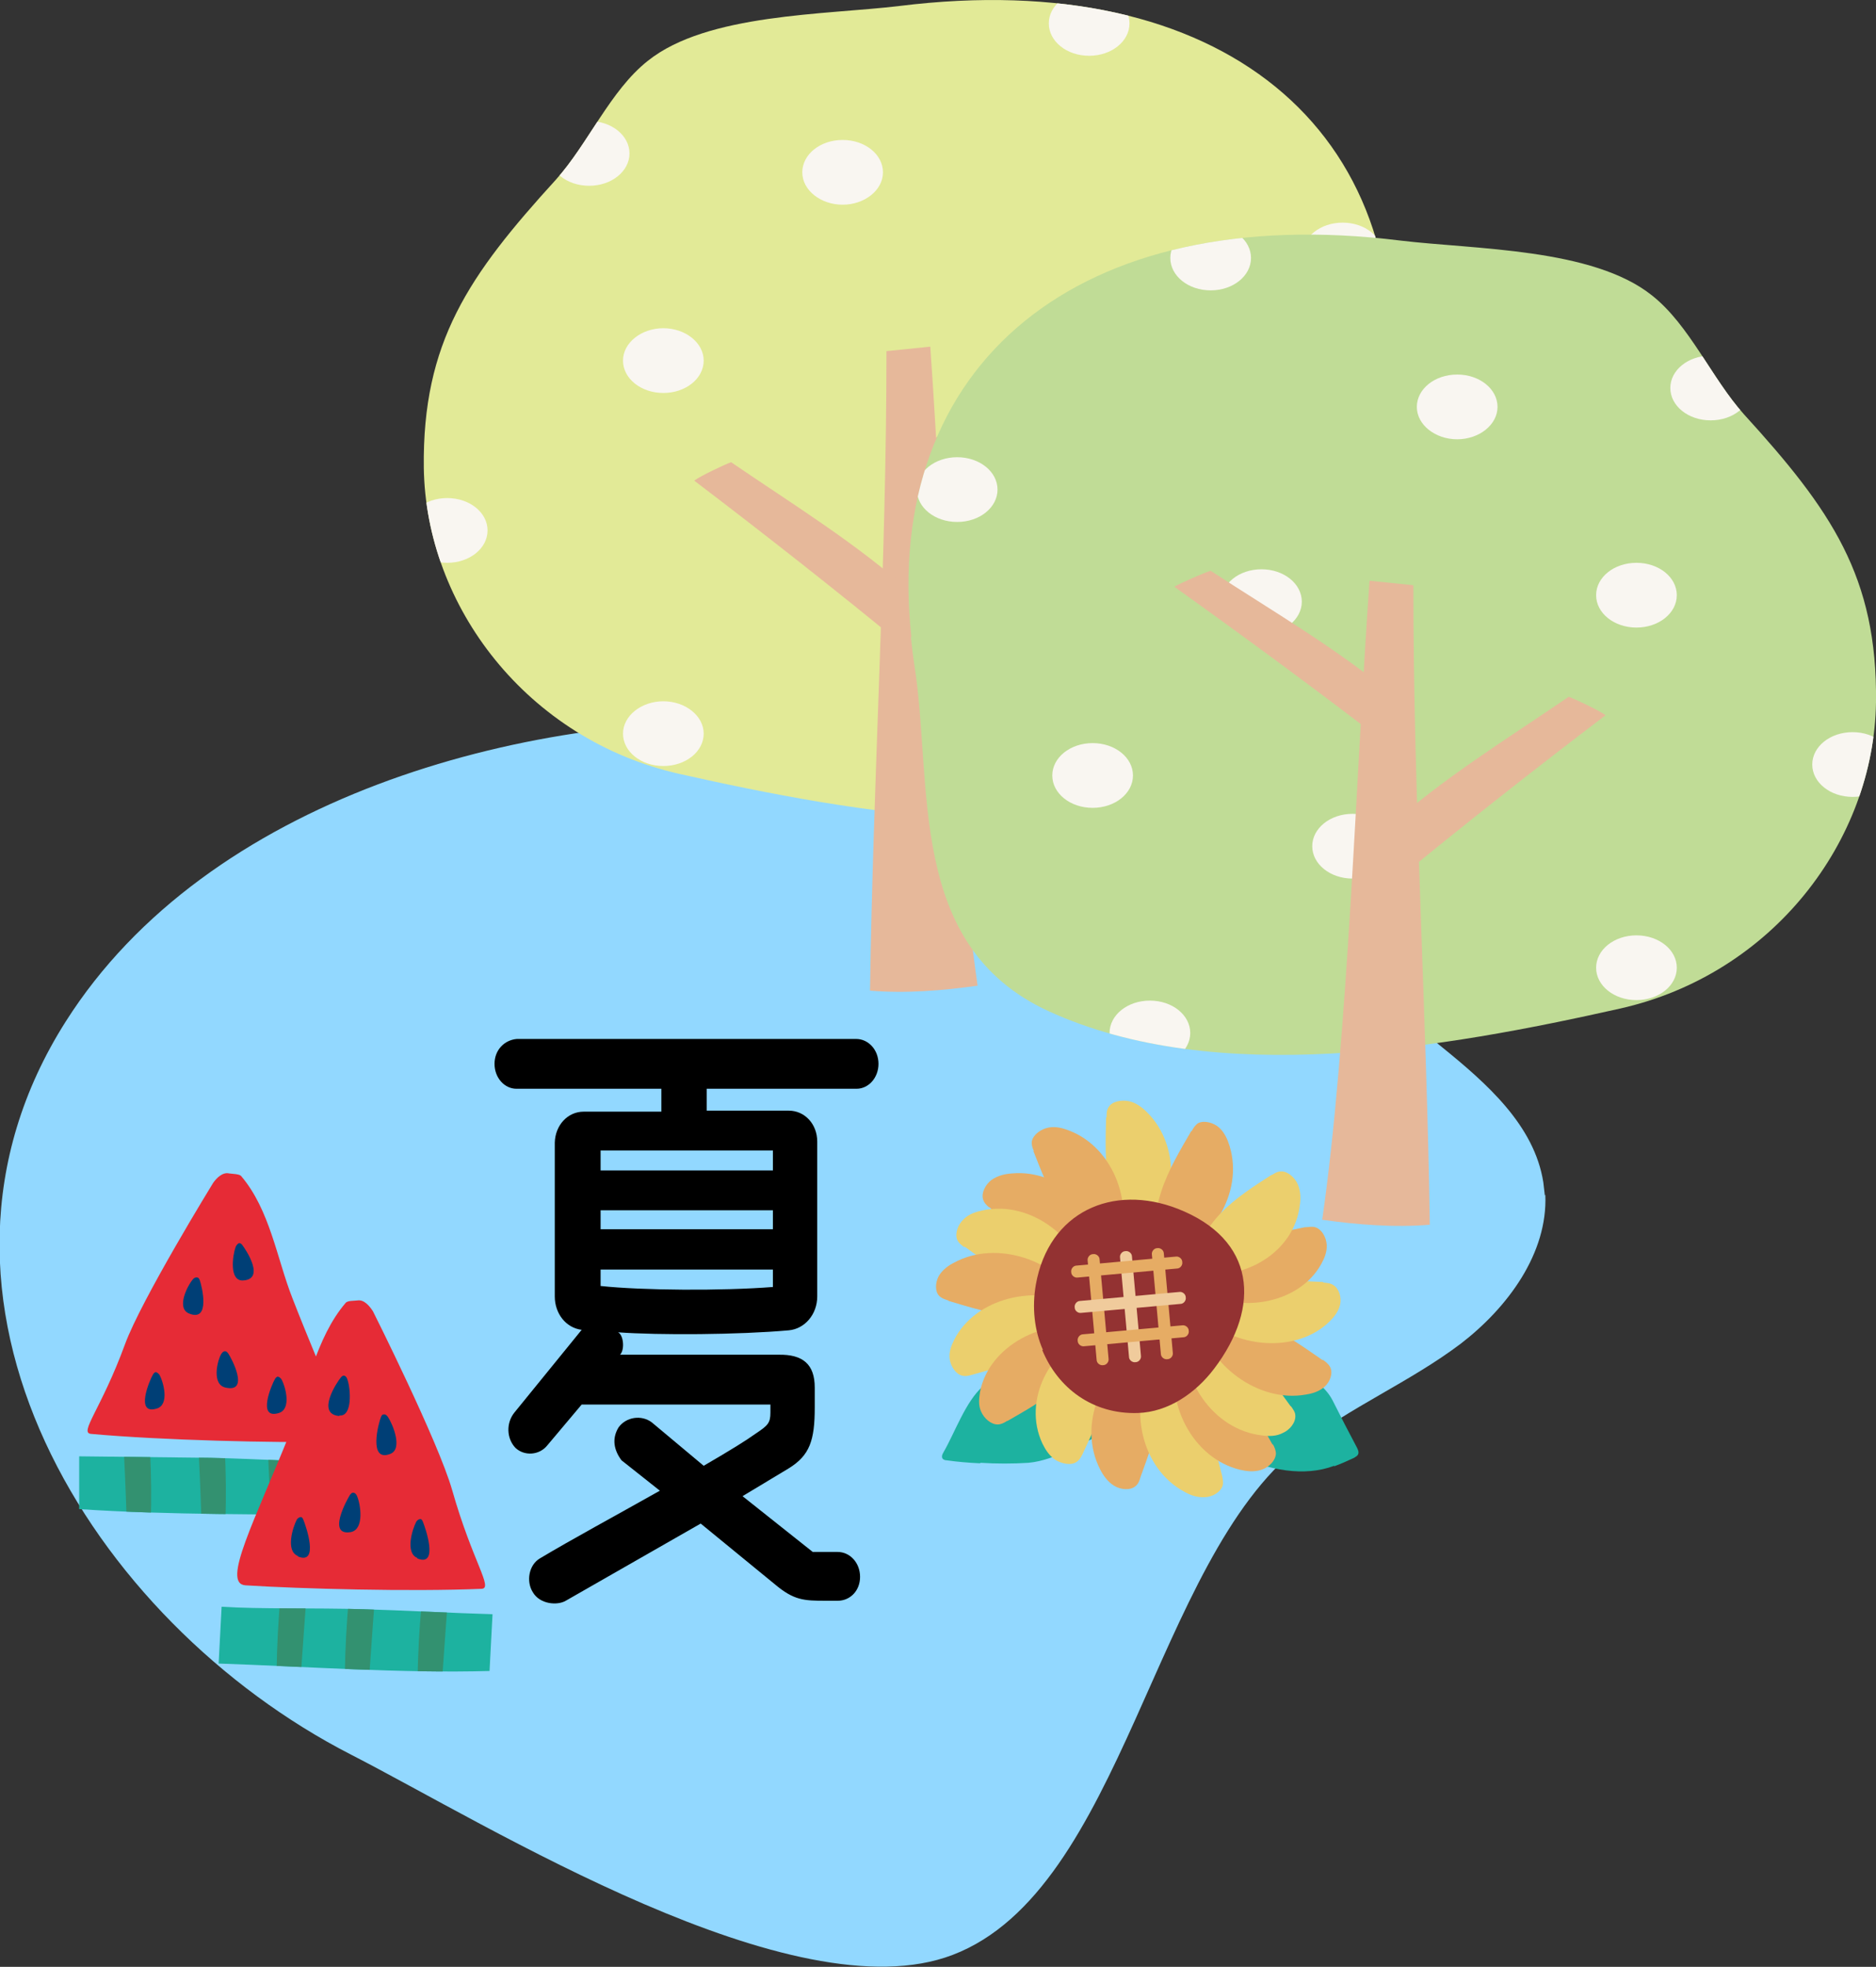 <svg xmlns="http://www.w3.org/2000/svg" xmlns:xlink="http://www.w3.org/1999/xlink" viewBox="0 0 37.67 39.49"><rect x="0" y="0" width="37.67" height="39.49" fill="#333333" stroke="none"/><defs><style>.cls-1{fill:#003f76;}.cls-1,.cls-2,.cls-3,.cls-4,.cls-5,.cls-6,.cls-7,.cls-8,.cls-9,.cls-10,.cls-11,.cls-12,.cls-13,.cls-14,.cls-15{stroke-width:0px;}.cls-2{fill:#000;}.cls-3{fill:#e6ac64;}.cls-4{fill:#e2ea97;}.cls-5{fill:#c0dc96;}.cls-16{clip-path:url(#clippath-2);}.cls-17{isolation:isolate;}.cls-6{fill:none;}.cls-7{fill:#e62b36;}.cls-8{fill:#f9f6f1;}.cls-9{fill:#ebcf6d;}.cls-18{clip-path:url(#clippath-1);}.cls-10{fill:#e6b89a;}.cls-19{clip-path:url(#clippath);}.cls-11{fill:#1db2a0;}.cls-12{fill:#f0cb9c;}.cls-13{fill:#92d8ff;}.cls-14{fill:#339170;}.cls-20{clip-path:url(#clippath-3);}.cls-15{fill:#933232;}.cls-21{mix-blend-mode:multiply;}</style><clipPath id="clippath"><path class="cls-6" d="M27.89,8.08c-.02.18-.04.37-.07.56-.38,2.4.17,5.63-2.69,6.95-3.38,1.55-7.96.74-11.48-.05-3.07-.69-5.1-3.37-5.14-6.15-.03-2.52.9-3.86,2.65-5.78.65-.72,1.09-1.79,1.85-2.39,1.19-.95,3.55-.92,5.05-1.1,6.45-.8,10.41,2.47,9.82,7.96Z"></path></clipPath><clipPath id="clippath-1"><path class="cls-6" d="M18.29,12.79c.02.18.04.37.07.56.38,2.4-.17,5.63,2.69,6.95,3.38,1.55,7.96.74,11.48-.05,3.07-.69,5.1-3.37,5.14-6.15.03-2.52-.9-3.86-2.65-5.78-.65-.72-1.09-1.79-1.85-2.39-1.19-.95-3.55-.92-5.05-1.1-6.45-.8-10.41,2.47-9.82,7.96Z"></path></clipPath><clipPath id="clippath-2"><path class="cls-6" d="M7.14,30.42c-1.8-.02-3.75,0-5.55-.12v-1.06c.75.01,1.87.02,2.63.03,1,.02,2.12.1,2.91.09v1.06Z"></path></clipPath><clipPath id="clippath-3"><path class="cls-6" d="M4.38,33.4c1.77.06,3.68.2,5.45.15l.06-1.14c-.75-.02-1.85-.08-2.59-.1-.98-.03-2.08,0-2.85-.05l-.06,1.14Z"></path></clipPath></defs><g class="cls-17"><g id="_&#x30EC;&#x30A4;&#x30E4;&#x30FC;_2"><g id="_&#x30BF;&#x30A4;&#x30C8;&#x30EB;"><g id="summer"><g class="cls-21"><path class="cls-13" d="M31.03,23.99c.05,1.17-.75,2.26-1.7,2.99-1.02.77-2.22,1.27-3.23,2.06-2.94,2.31-3.54,8.9-6.97,10.21-3.19,1.22-9.31-2.6-12.08-4.02-5.21-2.67-9.26-9.16-5.73-14.72,2.84-4.48,9.15-6.21,14.14-6.01,5.35.21,9.46,3.23,13.49,6.52.9.73,1.86,1.57,2.04,2.72.01.09.02.17.03.26Z"></path></g><g class="cls-19"><path class="cls-4" d="M27.89,8.08c-.02.18-.04.37-.07.56-.38,2.4.17,5.63-2.69,6.95-3.38,1.55-7.96.74-11.48-.05-3.07-.69-5.1-3.37-5.14-6.15-.03-2.52.9-3.86,2.65-5.78.65-.72,1.09-1.79,1.85-2.39,1.19-.95,3.55-.92,5.05-1.1,6.45-.8,10.41,2.47,9.82,7.96Z"></path><path class="cls-8" d="M17.73,3.46c0,.36-.37.65-.81.65s-.81-.29-.81-.65.36-.65.81-.65.81.29.81.65Z"></path><path class="cls-8" d="M14.13,7.24c0,.36-.36.65-.81.65s-.81-.29-.81-.65.37-.65.81-.65.81.29.81.65Z"></path><path class="cls-8" d="M21.66,7.38c0,.36-.37.65-.81.65s-.81-.29-.81-.65.36-.65.81-.65.81.29.81.65Z"></path><path class="cls-8" d="M19.83,12.29c0,.36-.36.65-.82.65s-.81-.29-.81-.65.36-.65.81-.65.82.29.82.65Z"></path><path class="cls-8" d="M25.06,10.86c0,.36-.36.65-.81.65s-.81-.29-.81-.65.36-.65.81-.65.81.29.81.65Z"></path><path class="cls-8" d="M23.9,16.03c0,.36-.36.65-.81.65s-.81-.29-.81-.65.36-.65.81-.65.81.29.81.65Z"></path><path class="cls-8" d="M12.64,3.08c0,.36-.36.65-.81.65s-.81-.29-.81-.65.36-.65.81-.65.81.29.81.65Z"></path><path class="cls-8" d="M14.13,14.73c0,.36-.36.65-.81.65s-.81-.29-.81-.65.37-.65.81-.65.81.29.81.65Z"></path><path class="cls-8" d="M22.68.47c0,.36-.36.65-.81.65s-.81-.29-.81-.65.36-.65.81-.65.81.29.81.65Z"></path><path class="cls-8" d="M27.77,5.12c0,.36-.37.65-.81.65s-.81-.29-.81-.65.36-.65.81-.65.81.29.81.65Z"></path><path class="cls-8" d="M9.79,10.65c0,.36-.36.65-.81.65s-.81-.29-.81-.65.36-.65.81-.65.81.29.81.65Z"></path></g><path class="cls-10" d="M17.8,7.06c0,4.26-.27,8.63-.33,12.83.71.06,1.46,0,2.16-.1-.52-3.62-.68-9.02-.95-12.83l-.88.09Z"></path><path class="cls-10" d="M18.19,9.27c1.08-.92,2.44-1.72,3.68-2.52.16.05.61.25.73.32-1.44,1.03-2.95,2.14-4.28,3.17l-.13-.97Z"></path><path class="cls-10" d="M18.32,11.92c-1.06-.97-2.41-1.8-3.64-2.64-.16.06-.62.28-.74.37,1.42,1.08,2.91,2.25,4.23,3.34l.16-1.06Z"></path><g class="cls-18"><path class="cls-5" d="M18.29,12.79c.02.18.04.37.07.56.38,2.4-.17,5.63,2.69,6.95,3.38,1.55,7.96.74,11.48-.05,3.07-.69,5.1-3.37,5.14-6.15.03-2.52-.9-3.86-2.65-5.78-.65-.72-1.09-1.79-1.85-2.39-1.19-.95-3.55-.92-5.05-1.1-6.45-.8-10.41,2.47-9.82,7.96Z"></path><path class="cls-8" d="M28.45,8.17c0,.36.37.65.81.65s.81-.29.81-.65-.36-.65-.81-.65-.81.29-.81.65Z"></path><path class="cls-8" d="M32.05,11.95c0,.36.36.65.81.65s.81-.29.81-.65-.36-.65-.81-.65-.81.29-.81.65Z"></path><path class="cls-8" d="M24.52,12.08c0,.36.36.65.81.65s.81-.29.81-.65-.36-.65-.81-.65-.81.29-.81.65Z"></path><path class="cls-8" d="M26.35,16.99c0,.36.36.65.81.65s.81-.29.81-.65-.36-.65-.81-.65-.81.29-.81.65Z"></path><path class="cls-8" d="M21.13,15.57c0,.36.36.65.81.65s.81-.29.81-.65-.36-.65-.81-.65-.81.29-.81.65Z"></path><path class="cls-8" d="M22.28,20.74c0,.36.36.65.81.65s.81-.29.81-.65-.36-.65-.81-.65-.81.29-.81.65Z"></path><path class="cls-8" d="M33.54,7.79c0,.36.36.65.81.65s.81-.29.81-.65-.36-.65-.81-.65-.81.29-.81.65Z"></path><path class="cls-8" d="M32.05,19.43c0,.36.36.65.81.65s.81-.29.81-.65-.36-.65-.81-.65-.81.29-.81.65Z"></path><path class="cls-8" d="M23.5,5.18c0,.36.36.65.81.65s.81-.29.81-.65-.36-.65-.81-.65-.81.29-.81.65Z"></path><path class="cls-8" d="M18.41,9.83c0,.36.36.65.81.65s.81-.29.81-.65-.36-.65-.81-.65-.81.29-.81.65Z"></path><path class="cls-8" d="M36.39,15.35c0,.36.36.65.81.65s.81-.29.81-.65-.36-.65-.81-.65-.81.29-.81.65Z"></path></g><path class="cls-10" d="M28.38,11.76c0,4.26.27,8.63.33,12.83-.71.06-1.46,0-2.16-.1.52-3.62.68-9.02.95-12.83l.88.09Z"></path><path class="cls-10" d="M27.99,13.98c-1.08-.92-2.44-1.71-3.68-2.52-.16.05-.61.25-.73.32,1.44,1.03,2.95,2.14,4.28,3.17l.13-.97Z"></path><path class="cls-10" d="M27.86,16.63c1.06-.97,2.41-1.8,3.64-2.64.16.06.62.28.74.37-1.42,1.08-2.91,2.25-4.23,3.34l-.16-1.06Z"></path><path class="cls-11" d="M26.79,29.43c-1.19.45-2.92-.52-3.45-1.58-.02-.05-.04-.1-.02-.15.02-.03.06-.05.1-.07.81-.35,2.84-.48,3.34.49.16.32.32.63.49.95.02.04.04.09.02.13-.01.03-.05.05-.08.07-.13.06-.26.12-.4.17Z"></path><path class="cls-11" d="M19.69,29.37c.32.02.65.02.96,0,.57-.05,1.14-.45,1.68-.66.18-.07.39-.17.46-.34.08-.17,0-.34-.12-.47-.32-.37-.87-.51-1.41-.48-.44.02-1.16.1-1.53.42-.34.3-.56.93-.78,1.31-.03.05-.05.1-.02.14.02.02.05.03.08.03.21.03.44.05.67.06Z"></path><path class="cls-9" d="M22.21,22.44c-.02.85-.07,1.9.72,2.53.73-.7.8-1.95.1-2.64-.1-.1-.22-.19-.36-.22-.15-.03-.34,0-.41.12-.04.06-.04.13-.04.2Z"></path><path class="cls-3" d="M23.92,22.71c-.43.74-.98,1.63-.58,2.57.98-.26,1.64-1.33,1.35-2.27-.04-.13-.1-.27-.21-.37-.11-.1-.3-.15-.42-.09-.06.04-.1.1-.13.16Z"></path><path class="cls-3" d="M20.75,23.11c.31.79.68,1.78,1.66,2.05.4-.93-.03-2.11-.94-2.46-.13-.05-.27-.09-.42-.06-.15.03-.3.14-.33.27-.01.07.01.14.04.2Z"></path><path class="cls-3" d="M19.87,24.24c.63.58,1.39,1.31,2.38,1.12-.04-1.01-.95-1.89-1.93-1.8-.14.01-.28.04-.41.13-.12.09-.21.26-.17.39.02.07.07.12.12.16Z"></path><path class="cls-9" d="M19.37,25.03c.69.5,1.53,1.13,2.5.83-.17-1-1.17-1.76-2.13-1.56-.14.03-.28.07-.39.18-.11.1-.18.28-.13.41.03.07.09.11.14.15Z"></path><path class="cls-3" d="M19.05,26.12c.83.25,1.83.57,2.65.02-.49-.85-1.69-1.25-2.54-.79-.12.06-.24.15-.31.27-.07.13-.08.31.01.4.05.05.12.07.18.09Z"></path><path class="cls-9" d="M19.53,27.6c.82-.23,1.83-.48,2.17-1.38-.91-.46-2.12-.15-2.54.68-.06.12-.11.25-.09.39.02.14.12.3.25.33.07.02.14,0,.21-.02Z"></path><path class="cls-3" d="M20.23,28.53c.73-.42,1.63-.91,1.71-1.86-.99-.23-2.08.36-2.26,1.27-.02.13-.04.27.02.4.06.14.2.26.33.26.07,0,.13-.03.19-.07Z"></path><path class="cls-9" d="M21.74,29.19c.34-.73.78-1.62.27-2.47-.94.33-1.48,1.4-1.08,2.26.06.12.13.24.26.33.13.08.32.12.43.04.06-.04.09-.1.12-.16Z"></path><path class="cls-3" d="M22.9,29.66c.29-.8.67-1.78.11-2.63-.91.43-1.37,1.6-.92,2.47.06.12.15.25.28.33.13.08.32.1.43.01.06-.05.08-.11.1-.18Z"></path><path class="cls-9" d="M24.54,29.63c-.21-.83-.45-1.85-1.39-2.24-.51.87-.23,2.1.63,2.56.12.07.26.12.41.11.15,0,.32-.1.36-.23.02-.07,0-.14-.01-.2Z"></path><path class="cls-3" d="M25.55,29c-.42-.75-.9-1.67-1.91-1.81-.27.97.31,2.09,1.26,2.32.13.03.28.05.43,0,.15-.05.28-.18.29-.32,0-.07-.03-.14-.06-.19Z"></path><path class="cls-9" d="M25.92,28.24c-.5-.69-1.1-1.55-2.11-1.57-.16,1,.55,2.04,1.53,2.15.14.02.29.02.42-.05.14-.06.26-.21.25-.35,0-.07-.05-.13-.09-.19Z"></path><path class="cls-3" d="M26.56,27.31c-.71-.49-1.56-1.12-2.51-.86.2.96,1.22,1.72,2.17,1.55.13-.02.27-.06.38-.16.11-.1.17-.27.11-.39-.03-.06-.09-.11-.15-.15Z"></path><path class="cls-9" d="M26.57,25.74c-.85-.04-1.89-.12-2.5.63.72.72,1.97.81,2.63.16.09-.09.18-.2.21-.34.03-.14-.02-.32-.14-.39-.06-.04-.13-.04-.2-.05Z"></path><path class="cls-3" d="M26.2,24.64c-.82.17-1.83.35-2.21,1.23.87.53,2.09.32,2.54-.49.06-.11.12-.24.11-.39s-.1-.31-.23-.35c-.07-.02-.14,0-.2,0Z"></path><path class="cls-9" d="M25.53,23.59c-.68.44-1.52.96-1.54,1.95.98.22,2-.4,2.11-1.34.02-.13.02-.28-.04-.42-.06-.14-.21-.27-.34-.26-.07,0-.13.04-.18.07Z"></path><path class="cls-15" d="M20.93,27.11c.31.75,1,1.29,1.92,1.26.61-.02,1.16-.4,1.53-.89.95-1.25.83-2.6-.73-3.21-1.31-.51-2.59.06-2.85,1.52-.08.46-.03.92.14,1.31Z"></path><path class="cls-3" d="M23.44,27.29h0c.07,0,.12-.07.11-.13l-.18-1.99c0-.07-.07-.12-.13-.11h0c-.07,0-.12.07-.11.13l.18,1.99c0,.07.07.12.13.11Z"></path><path class="cls-12" d="M22.8,27.35h0c.07,0,.12-.07.11-.13l-.18-1.99c0-.07-.07-.12-.13-.11h0c-.07,0-.12.07-.11.13l.18,1.99c0,.07.07.12.13.11Z"></path><path class="cls-3" d="M23.74,25.34h0c0-.07-.07-.12-.13-.11l-1.99.18c-.07,0-.12.07-.11.13h0c0,.07.07.12.13.11l1.99-.18c.07,0,.12-.07.11-.13Z"></path><path class="cls-3" d="M23.87,26.72h0c0-.07-.07-.12-.13-.11l-1.99.18c-.07,0-.12.07-.11.13h0c0,.07.07.12.13.11l1.99-.18c.07,0,.12-.07.11-.13Z"></path><path class="cls-3" d="M22.15,27.41h0c.07,0,.12-.07.11-.13l-.18-1.99c0-.07-.07-.12-.13-.11h0c-.07,0-.12.07-.11.13l.18,1.99c0,.07.07.12.13.11Z"></path><path class="cls-12" d="M23.81,26.05h0c0-.07-.07-.12-.13-.11l-1.99.18c-.07,0-.12.07-.11.13h0c0,.07.07.12.13.11l1.99-.18c.07,0,.12-.07.11-.13Z"></path><g class="cls-16"><path class="cls-11" d="M7.14,30.42c-1.8-.02-3.75,0-5.55-.12v-1.06c.75.01,1.87.02,2.63.03,1,.02,2.12.1,2.91.09v1.06Z"></path><path class="cls-14" d="M5.45,30.94c-.02-.59-.04-1.19-.07-1.79-.01-.29-.15-.8.07-1.02.1-.1.27-.1.35.03.04.06.04.14.05.21.09.95.1,1.9.03,2.86-.01.14-.06.32-.18.33-.05,0-.09-.03-.12-.07-.11-.14-.13-.35-.14-.55Z"></path><path class="cls-14" d="M4.06,30.94c-.02-.59-.04-1.19-.07-1.79-.01-.29-.15-.8.07-1.02.1-.1.27-.1.35.03.04.06.04.14.05.21.09.95.1,1.9.03,2.86-.01.14-.06.32-.18.33-.05,0-.09-.03-.12-.07-.11-.14-.13-.35-.14-.55Z"></path><path class="cls-14" d="M2.56,30.98c-.02-.59-.04-1.19-.07-1.79-.01-.29-.15-.8.07-1.02.1-.1.27-.1.35.03.04.06.04.14.05.21.09.95.1,1.9.03,2.86-.01.14-.06.32-.18.33-.05,0-.09-.03-.12-.07-.11-.14-.13-.35-.14-.55Z"></path></g><path class="cls-7" d="M5.87,26.06c-.31-.79-.45-1.77-1.03-2.45-.04-.04-.17-.04-.24-.05-.13-.03-.25.09-.32.19,0,0-1.44,2.34-1.77,3.24-.48,1.31-.93,1.78-.68,1.8,1.44.13,3.7.18,4.83.16.5,0-.14-1.21-.79-2.89Z"></path><path class="cls-1" d="M3.15,28.28c-.45.14-.14-.58-.08-.68.01-.02.03-.04.05-.05.04,0,.06.03.08.05.08.14.21.6-.05.68Z"></path><path class="cls-1" d="M3.79,26.37c-.25-.11-.03-.55.08-.68.02-.03.06-.05.09-.04.03,0,.04.03.05.05.04.11.23.86-.22.67Z"></path><path class="cls-1" d="M4.53,27.86c-.28-.06-.17-.53-.09-.67.02-.03.04-.06.08-.06.03,0,.04.02.06.04.07.1.44.8-.05.69Z"></path><path class="cls-1" d="M4.87,25.71c-.27,0-.2-.5-.14-.67.01-.03.04-.07.07-.08.03,0,.04.01.06.03.07.09.49.71,0,.72Z"></path><path class="cls-1" d="M5.6,28.37c-.45.14-.14-.58-.08-.68.01-.02.03-.04.05-.05.04,0,.06.03.08.05.08.14.21.6-.05.68Z"></path><g class="cls-20"><path class="cls-11" d="M4.38,33.4c1.77.06,3.68.2,5.45.15l.06-1.14c-.75-.02-1.85-.08-2.59-.1-.98-.03-2.08,0-2.85-.05l-.06,1.14Z"></path><path class="cls-14" d="M6.01,34.04c.05-.64.09-1.29.14-1.93.03-.31.18-.86-.03-1.11-.09-.11-.26-.12-.34.01-.04.06-.05.15-.06.23-.13,1.02-.19,2.05-.16,3.09,0,.15.04.35.16.36.05,0,.09-.03.12-.07.12-.14.14-.37.16-.58Z"></path><path class="cls-14" d="M7.38,34.11c.05-.64.09-1.29.14-1.93.03-.31.18-.86-.03-1.11-.09-.11-.26-.12-.34.01-.04.06-.05.15-.06.23-.13,1.02-.19,2.05-.16,3.09,0,.15.04.35.16.36.05,0,.09-.03.12-.07.12-.14.14-.37.16-.58Z"></path><path class="cls-14" d="M8.84,34.23c.05-.64.09-1.29.14-1.93.03-.31.18-.86-.03-1.11-.09-.11-.26-.12-.34.01-.04.06-.05.15-.06.23-.13,1.02-.19,2.05-.16,3.09,0,.15.04.35.16.36.05,0,.09-.03.12-.07.12-.14.14-.37.16-.58Z"></path></g><path class="cls-7" d="M5.82,28.75c.34-.84.52-1.89,1.12-2.59.04-.05.17-.04.24-.05.13-.02.24.11.31.22,0,0,1.31,2.61,1.59,3.59.41,1.44.83,1.97.59,1.98-1.42.06-3.63,0-4.74-.07-.49-.03.19-1.3.9-3.08Z"></path><path class="cls-1" d="M8.38,31.29c.44.18.16-.62.11-.74-.01-.02-.02-.05-.05-.05-.03,0-.06.02-.08.05-.08.15-.23.63.02.73Z"></path><path class="cls-1" d="M7.84,29.19c.25-.1.05-.59-.05-.74-.02-.03-.05-.06-.09-.05-.03,0-.04.03-.05.05-.05.12-.26.92.19.74Z"></path><path class="cls-1" d="M7.05,30.76c.27-.06.19-.56.12-.72-.01-.03-.04-.07-.08-.07-.03,0-.04.02-.06.04-.07.11-.47.84.02.75Z"></path><path class="cls-1" d="M6.82,28.42c.26.02.22-.53.16-.71-.01-.04-.03-.08-.07-.09-.03,0-.04.01-.06.03-.08.09-.51.74-.04.78Z"></path><path class="cls-1" d="M5.98,31.25c.44.18.16-.62.11-.74-.01-.02-.02-.05-.05-.05-.03,0-.06.02-.08.05-.08.15-.23.63.02.73Z"></path><path class="cls-2" d="M14.19,21.84v.46h1.65c.32,0,.57.27.57.62v3.11c0,.36-.25.65-.57.68-1.01.09-2.61.1-3.43.04.11.05.14.35.04.45h3.18c.49-.01.73.19.73.66v.4c0,.66-.1.96-.52,1.22l-.93.56,1.41,1.12h.5c.25,0,.45.22.45.5s-.2.48-.45.48h-.24c-.44,0-.64-.01-1.02-.33l-1.49-1.22-2.71,1.55c-.17.1-.52.07-.66-.17-.14-.22-.08-.55.14-.68.67-.4,1.47-.83,2.41-1.36l-.77-.61c-.15-.2-.2-.43-.06-.66.15-.21.46-.26.67-.1l1.04.87c.55-.32.84-.5,1.05-.65.24-.16.29-.21.29-.42v-.16h-3.79l-.69.82c-.16.2-.46.22-.64.05-.18-.19-.19-.5-.02-.71l1.35-1.66c-.32-.04-.54-.33-.54-.67v-3.09c.01-.35.26-.62.58-.62h1.56v-.46h-2.91c-.24,0-.44-.22-.44-.5s.2-.48.45-.5h6.81c.25,0,.45.22.45.5s-.2.5-.44.5h-3.02ZM12.06,23.1v.4h3.46v-.4h-3.46ZM15.52,24.3h-3.46v.38h3.46v-.38ZM15.52,25.49h-3.46v.33c.84.09,2.44.1,3.46.02v-.36Z"></path></g></g></g></g></svg>